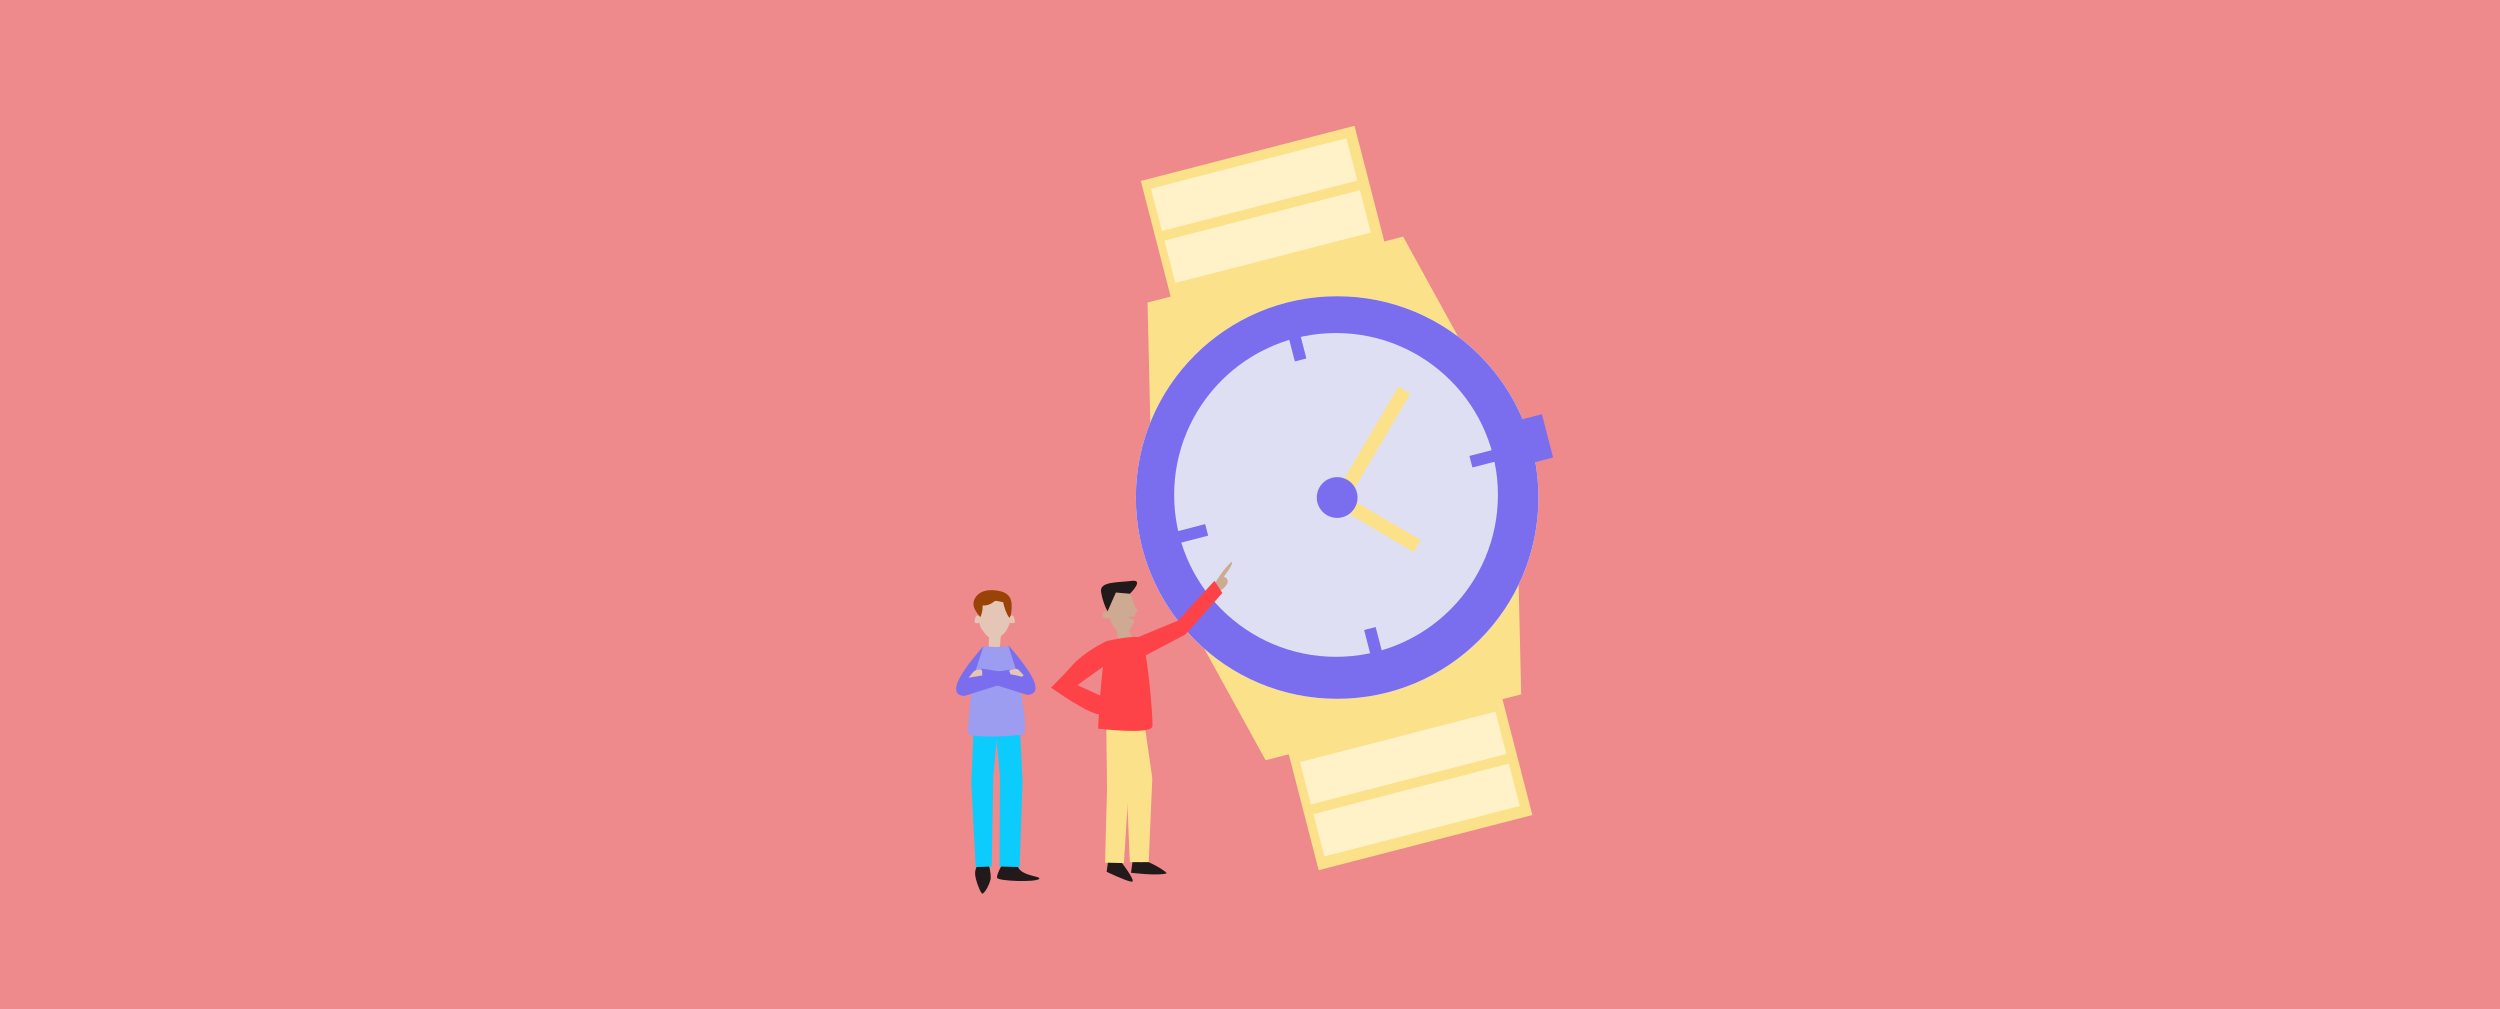 <?xml version="1.0" encoding="UTF-8"?>
<svg xmlns="http://www.w3.org/2000/svg" xmlns:xlink="http://www.w3.org/1999/xlink" viewBox="0 0 1090 440">
  <defs>
    <style>      .cls-1 {        fill: none;      }      .cls-1, .cls-2, .cls-3, .cls-4, .cls-5, .cls-6, .cls-7, .cls-8, .cls-9, .cls-10, .cls-11, .cls-12, .cls-13, .cls-14 {        stroke-width: 0px;      }      .cls-15 {        isolation: isolate;      }      .cls-16 {        mix-blend-mode: multiply;        opacity: .92;      }      .cls-2 {        fill: #7a6eee;      }      .cls-3 {        fill: #0bccfd;      }      .cls-4 {        fill: #21191a;      }      .cls-5 {        fill: #dfdff4;      }      .cls-6 {        fill: #cdaa91;      }      .cls-7 {        fill: #994308;      }      .cls-8 {        fill: #9c9cf1;      }      .cls-9 {        fill: #fce18b;      }      .cls-10 {        fill: #fff1c8;      }      .cls-11 {        fill: #fff;      }      .cls-12 {        fill: #fd4348;      }      .cls-13 {        fill: #ee898c;      }      .cls-14 {        fill: #e5c6b6;      }    </style>
  </defs>
  <g class="cls-15">
    <g id="Capa_1" data-name="Capa 1">
      <rect class="cls-13" width="1090" height="440"></rect>
      <g>
        <path class="cls-4" d="m426.66,376.63s-1.64,1.76-1.52,4.45c.12,2.69,2.46,8.55,3.16,8.55s2.81-2.93,3.63-6.44c.23-2.81-.94-6.56-.94-6.56h-3.86"></path>
        <path class="cls-4" d="m438.61,374.09s-4.58,7.33-3.84,8.7c.74,1.38,16.28,1.97,18.24.47s-11.7-1.07-8.96-8.18"></path>
        <polygon class="cls-3" points="425.3 298.08 423.5 341.44 425.41 378.03 432.38 377.8 433.08 338.45 436.9 296.97 425.3 298.08"></polygon>
        <polygon class="cls-3" points="443.75 298.08 445.81 340.56 444.58 378.03 435.8 377.8 435.97 338.45 432.15 296.97 443.75 298.08"></polygon>
        <rect class="cls-9" x="534.64" y="62" width="96.22" height="310.35" transform="translate(-35.78 152.45) rotate(-14.47)"></rect>
        <polygon class="cls-9" points="663.24 302.73 551.81 331.47 522.71 278.55 661.84 242.66 663.24 302.73"></polygon>
        <polygon class="cls-9" points="500.32 131.9 611.76 103.16 640.85 156.08 501.72 191.97 500.32 131.9"></polygon>
        <circle class="cls-11" cx="583" cy="216.92" r="87.77"></circle>
        <circle class="cls-2" cx="583" cy="216.92" r="87.77"></circle>
        <circle class="cls-5" cx="582.51" cy="215.79" r="70.58"></circle>
        <rect class="cls-2" x="562.31" y="140.03" width="5.2" height="17.23" transform="translate(-19.22 145.82) rotate(-14.47)"></rect>
        <rect class="cls-2" x="596.82" y="273.81" width="5.2" height="17.23" transform="translate(-51.55 158.68) rotate(-14.47)"></rect>
        <rect class="cls-2" x="647.01" y="190.53" width="5.2" height="17.23" transform="translate(680.17 -479.62) rotate(75.53)"></rect>
        <rect class="cls-2" x="515.12" y="224.55" width="5.2" height="17.23" transform="translate(614.17 -326.38) rotate(75.53)"></rect>
        <line class="cls-1" x1="616.15" y1="247.73" x2="615.75" y2="247.5"></line>
        <g>
          <path class="cls-4" d="m483.15,375.43l-.65,4.66s8.24,4.01,10.84,4.33-5.31-9.64-5.31-9.64l-4.88.65Z"></path>
          <path class="cls-4" d="m498.1,374.67s8.34,3.47,10.62,6.07c-3.58,1.3-15.6-.22-15.6-.22l.76-5.53,3.9.98"></path>
          <polygon class="cls-9" points="497.03 302.01 502.41 339.3 500.83 375.89 492.59 375.89 490.69 329.4 486.26 301.55 497.03 302.01"></polygon>
          <polygon class="cls-9" points="487.61 302.34 492.65 335.61 490.02 376.3 481.79 376.12 482.66 344.29 482.17 301.53 487.61 302.34"></polygon>
          <path class="cls-6" d="m486.55,273.55l1.28,6.24s6.9.1,6.15-1.26c-1.37-2.47-2.51-5.31-2.51-5.31l-4.92.33Z"></path>
          <path class="cls-6" d="m480.75,268.45c-.07-2.39,1.48-1.67,2.15-1.9.35-.12.59-2.57.74-4.84.14-2.24.38-4.85,2.73-4.98l2.04-.23c2.34-.12,4.52,2.22,5.28,4.31.28.77.47,2.23.79,2.82.6,1.1,1.11,1.94,1.45,2.47.15.24.03.53-.23.63-.34.14-.73.55-.89,1.64-.02.13-.04.26-.06.41-.84.05-2.06.13-3.41.24.08,0,1.89.74,3.16,1.15-.48,2.26-1.55,5.08-4.64,5.64-4.01.72-6.08-6.29-6.08-6.29,0,0-2.98.58-3.03-1.08Z"></path>
          <path class="cls-4" d="m482.9,266.55l3.62-8.21,6.09.53s6.6-6.38.72-5.6c-5.88.78-13.98.18-13.27,4.72.72,4.54,2.28,7.43,2.28,7.43l.56,1.13Z"></path>
          <path class="cls-12" d="m482.46,279.5s12.4-2.84,15.02-1.38c2.34,1.31,5.4,34.77,4.96,38.57s-23.65.99-23.65.99c0,0,.82-21.6,3.67-38.18Z"></path>
          <path class="cls-12" d="m482.46,279.5s-9.71,4.69-14.7,10.32c-4.98,5.63-9.54,9.97-9.54,9.97,0,0,17.55,12.57,21.89,11.7,4.33-.87,1.95-7.15,1.95-7.15l-12.35-5.63,15.17-10.84-2.42-8.37Z"></path>
          <path class="cls-6" d="m528.87,255.63s5.04-8.61,8.29-10.73c.65,1.3-3.58,6.5-3.58,6.5,0,0,2.76.98,1.3,3.41s-4.88,3.9-4.88,3.9l-1.14-3.09Z"></path>
          <polyline class="cls-12" points="487.05 281.56 513.6 270.59 529.52 253.2 532.94 258.56 516.85 276.6 489.7 290.91 486.78 282.29"></polyline>
        </g>
        <rect class="cls-10" x="502.83" y="70.98" width="87.99" height="19.07" transform="translate(-2.78 139.15) rotate(-14.47)"></rect>
        <rect class="cls-10" x="508.68" y="93.64" width="87.99" height="19.07" transform="translate(-8.25 141.33) rotate(-14.47)"></rect>
        <rect class="cls-10" x="567.78" y="321.01" width="87.99" height="19.07" transform="translate(-63.18 163.3) rotate(-14.47)"></rect>
        <rect class="cls-10" x="573.63" y="343.68" width="87.99" height="19.07" transform="translate(-68.65 165.48) rotate(-14.47)"></rect>
        <rect class="cls-2" x="662.75" y="181.86" width="12.14" height="19.51" transform="translate(-26.66 173.14) rotate(-14.47)"></rect>
        <path class="cls-14" d="m428.57,262.67c-1.58,2.3-1.85,6.08-1.63,8.33.28,2.8,1.1,3.39,2.91,5.67,2.63,3.33,6.96,1.31,8.85-1.66,2.48-3.91,1.75-6.26.81-10.6-.17-.79-.4-1.61-.97-2.19-2.08-2.13-8.27-2.03-9.97.45Z"></path>
        <path class="cls-14" d="m438.37,269.83s2.93-2.11,3.4-1.29,1.29,3.16,0,3.16-3.63-.35-3.63-.35"></path>
        <path class="cls-14" d="m428.99,269.83s-2.93-2.11-3.4-1.29-1.29,3.16,0,3.16,3.63-.35,3.63-.35"></path>
        <path class="cls-7" d="m427.42,269.09c.74-1.59,1.09-3.36,1-5.11,1.61.15,3.27-.35,4.54-1.36.32-.25.63-.55,1.03-.62.27-.05.54,0,.8.05.86.17,1.72.34,2.58.51.46,2.17,1.35,5.09,2.72,6.82.68-.67.87-2.58.93-3.53.12-1.9.18-3.95-.86-5.55-1.19-1.83-3.5-2.56-5.66-2.85-2.31-.3-4.75-.23-6.81.86s-3.59,3.39-3.22,5.69c.21,1.3.96,2.43,1.7,3.52"></path>
        <polygon class="cls-14" points="431.23 276.33 431.05 282.65 435.97 281.95 436.5 275.63 431.23 276.33"></polygon>
        <path class="cls-8" d="m428.77,281.77s9.84.88,10.71-.35c.88-1.23,9.19,31.03,7.08,38.76-.18.35-19.67,1.93-24.42,0-.53,0,1.17-28.05,6.62-38.41Z"></path>
        <path class="cls-2" d="m428.77,281.77s-9.31,10.19-11.42,16.16,3.34,5.45,3.34,5.45l21.08-6.67-1.41-4.74-15.63,2.46,4.04-12.65Z"></path>
        <path class="cls-2" d="m439.58,281.31s9.31,10.19,11.42,16.16-3.34,5.45-3.34,5.45l-21.08-6.67,1.41-4.74,15.63,2.46-4.04-12.65Z"></path>
        <path class="cls-14" d="m428.18,292.2s-2.52-.94-4.04,1-1.82,2.28-1.82,2.28l5.97-1-.12-2.28Z"></path>
        <path class="cls-14" d="m440.01,292.37s3.1-1.23,3.92-.47,2.34,2.46,2.34,2.46c0,0-.35,1-1.58.53s-4.1-.88-4.1-.88l-.59-1.64Z"></path>
        <g class="cls-16">
          <image width="215" height="214" transform="translate(475 109)"></image>
        </g>
        <rect class="cls-9" x="594.38" y="166.07" width="6.07" height="58.52" transform="translate(182.09 -276.43) rotate(30.53)"></rect>
        <rect class="cls-9" x="596.22" y="205.48" width="6.07" height="43.26" transform="translate(1099.33 -173.65) rotate(120.53)"></rect>
        <circle class="cls-2" cx="583" cy="216.92" r="8.89"></circle>
      </g>
    </g>
  </g>
</svg>
